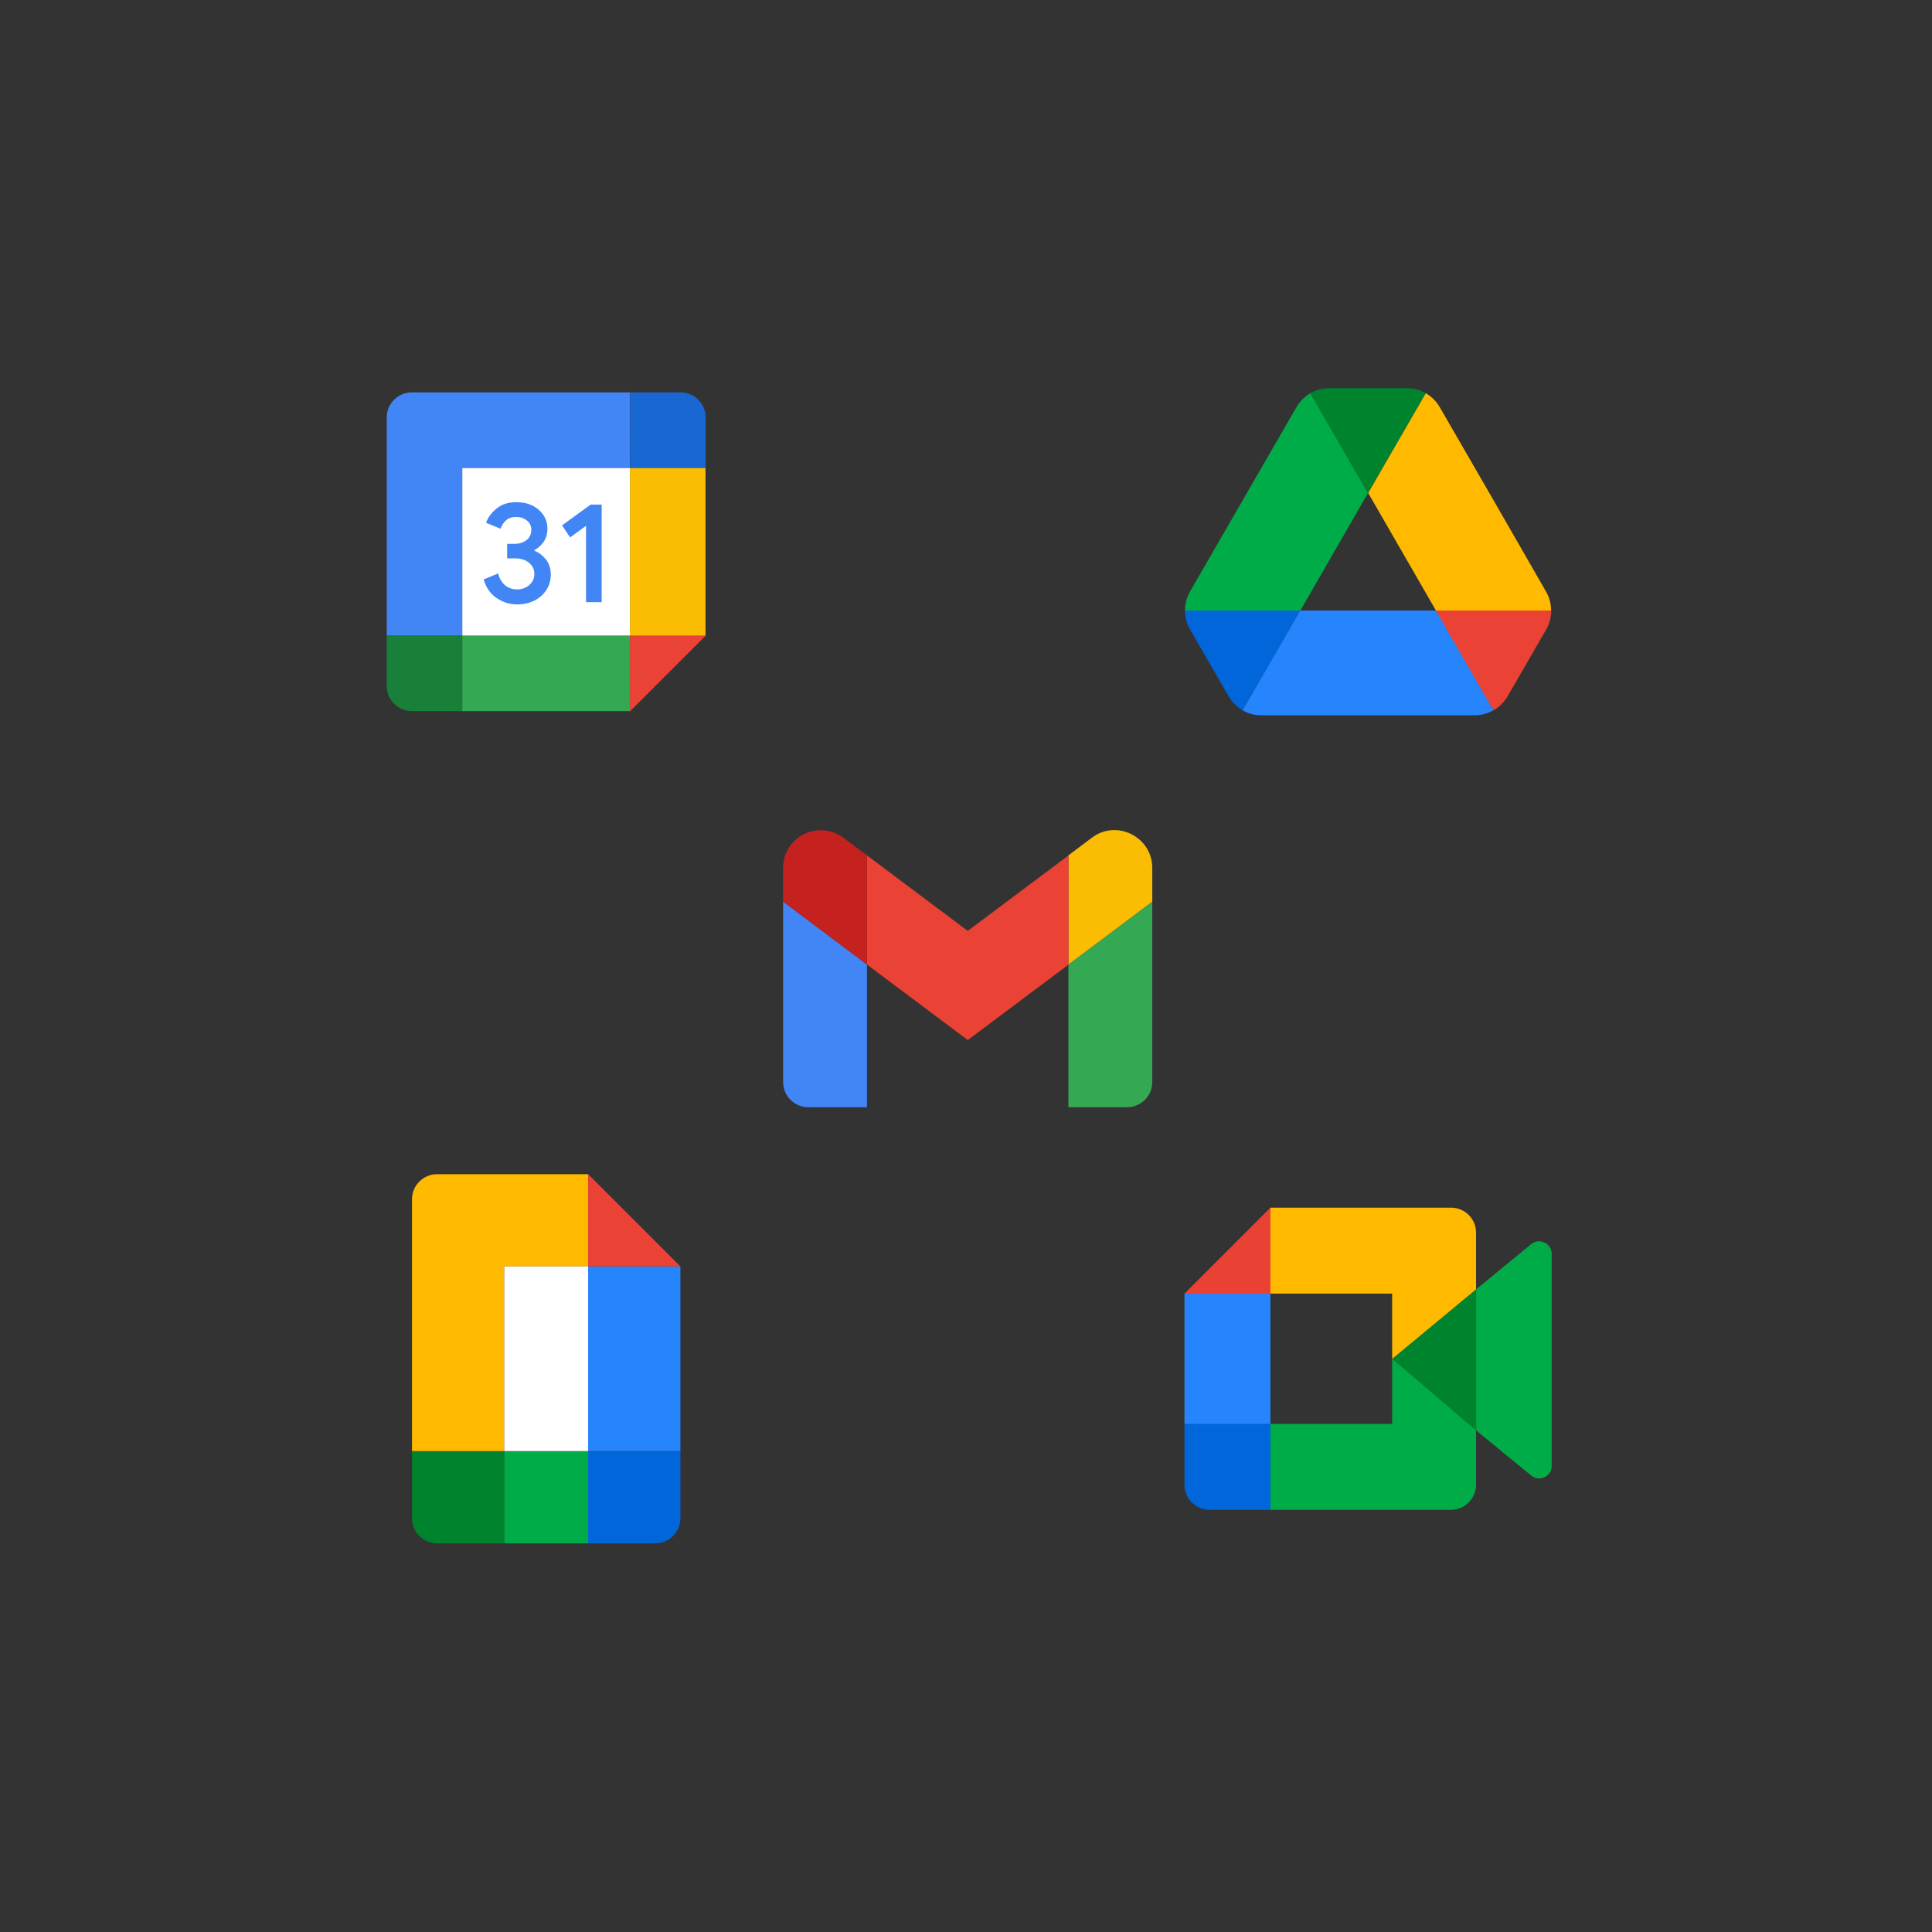<?xml version="1.0" encoding="utf-8"?>
<!-- Generator: Adobe Illustrator 26.1.0, SVG Export Plug-In . SVG Version: 6.00 Build 0)  -->
<svg version="1.1" id="Capa_1" xmlns:serif="http://www.serif.com/"
	 xmlns="http://www.w3.org/2000/svg" xmlns:xlink="http://www.w3.org/1999/xlink" x="0px" y="0px" viewBox="0 0 1200 1200"
	 style="enable-background:new 0 0 1200 1200;" xml:space="preserve">
<rect x="0" y="0" width="1200" height="1200" fill="#333333" stroke="none"/>
<style type="text/css">
	.st0{fill:none;}
	.st1{fill:#4285F4;}
	.st2{fill:#34A853;}
	.st3{fill:#FBBC04;}
	.st4{fill-rule:evenodd;clip-rule:evenodd;fill:#EA4335;}
	.st5{fill:#C5221F;}
	.st6{fill:#FFFFFF;}
	.st7{fill:#188038;}
	.st8{fill:#1967D2;}
	.st9{fill:#EA4335;}
	.st10{fill:#0066DA;}
	.st11{fill:#00AC47;}
	.st12{fill:#00832D;}
	.st13{fill:#2684FC;}
	.st14{fill:#FFBA00;}
	.st15{fill:#E94235;}
</style>
<rect id="subicon-googlework" x="204.4" y="205" class="st0" width="793.3" height="793.3"/>
<g>
	<path class="st1" d="M502,687.7h36.5v-88.6L486.4,560V672C486.4,680.7,493.4,687.7,502,687.7L502,687.7z"/>
	<path class="st2" d="M663.6,687.7h36.5c8.6,0,15.6-7,15.6-15.6V560l-52.1,39.1L663.6,687.7L663.6,687.7z"/>
	<path class="st3" d="M663.6,531.3v67.8l52.1-39.1v-20.9c0-19.3-22.1-30.4-37.5-18.8L663.6,531.3z"/>
	<path class="st4" d="M538.5,599.1v-67.8l62.6,46.9l62.6-46.9v67.8L601.1,646L538.5,599.1z"/>
	<path class="st5" d="M486.4,539.1V560l52.1,39.1v-67.8l-14.6-10.9C508.4,508.8,486.4,519.8,486.4,539.1z"/>
</g>
<g>
	<rect x="287.1" y="290.6" class="st6" width="104.3" height="104.3"/>
	<path class="st1" d="M308.5,371.5c-3.9-2.6-6.6-6.5-8.1-11.6l9-3.7c0.8,3.1,2.3,5.6,4.3,7.3c2,1.7,4.5,2.6,7.4,2.6
		c3,0,5.5-0.9,7.6-2.7c2.1-1.8,3.2-4.1,3.2-6.9c0-2.8-1.1-5.2-3.4-7c-2.2-1.8-5.1-2.7-8.4-2.7H315v-9h4.7c2.9,0,5.3-0.8,7.3-2.3
		c2-1.6,3-3.7,3-6.4c0-2.4-0.9-4.4-2.7-5.8s-4-2.2-6.7-2.2c-2.7,0-4.8,0.7-6.3,2.1c-1.6,1.4-2.7,3.2-3.4,5.2l-9-3.7
		c1.2-3.4,3.4-6.3,6.6-8.9c3.2-2.6,7.3-3.9,12.2-3.9c3.7,0,7,0.7,9.9,2.1c2.9,1.4,5.2,3.4,6.9,5.9c1.7,2.5,2.5,5.3,2.5,8.5
		c0,3.2-0.8,5.9-2.3,8.1c-1.5,2.2-3.4,3.9-5.7,5.1v0.5c2.9,1.2,5.4,3.2,7.3,5.7c1.9,2.5,2.8,5.6,2.8,9.1c0,3.5-0.9,6.7-2.7,9.5
		c-1.8,2.8-4.3,5-7.4,6.6c-3.2,1.6-6.7,2.4-10.7,2.4C316.6,375.4,312.4,374.1,308.5,371.5L308.5,371.5z M364,326.6l-9.9,7.2l-5-7.5
		l17.8-12.9h6.8V374H364V326.6L364,326.6z"/>
	<rect x="287.1" y="394.8" class="st2" width="104.3" height="46.9"/>
	<path class="st1" d="M391.3,243.7H255.8c-8.6,0-15.6,7-15.6,15.6v135.5h46.9V290.6h104.3C391.3,290.6,391.3,243.7,391.3,243.7z"/>
	<path class="st7" d="M240.2,394.8v31.3c0,8.6,7,15.6,15.6,15.6h31.3v-46.9H240.2z"/>
	<rect x="391.3" y="290.6" class="st3" width="46.9" height="104.3"/>
	<path class="st8" d="M438.3,290.6v-31.3c0-8.6-7-15.6-15.6-15.6h-31.3v46.9H438.3z"/>
	<path class="st9" d="M391.3,441.8l46.9-46.9h-46.9V441.8z"/>
</g>
<g>
	<path class="st10" d="M753.2,415.3l10,17.3c2.1,3.6,5.1,6.5,8.6,8.6l35.8-62H736c0,4,1,8.1,3.1,11.7L753.2,415.3L753.2,415.3z"/>
	<path class="st11" d="M849.7,306.2l-35.8-62c-3.5,2.1-6.5,5-8.6,8.6l-66.2,114.7c-2,3.6-3.1,7.6-3.1,11.7h71.7L849.7,306.2z"/>
	<path class="st9" d="M927.7,441.2c3.5-2.1,6.5-5,8.6-8.6l4.2-7.2l19.9-34.5c2.1-3.6,3.1-7.7,3.1-11.7h-71.7l15.3,30L927.7,441.2z"
		/>
	<path class="st12" d="M849.7,306.2l35.8-62c-3.5-2.1-7.6-3.1-11.7-3.1h-48.2c-4.2,0-8.2,1.2-11.7,3.1L849.7,306.2z"/>
	<path class="st13" d="M891.8,379.2h-84.2l-35.8,62c3.5,2.1,7.6,3.1,11.7,3.1h132.4c4.2,0,8.2-1.2,11.7-3.1L891.8,379.2z"/>
	<path class="st14" d="M927.3,310.1l-33.1-57.3c-2.1-3.6-5.1-6.5-8.6-8.6l-35.8,62l42.1,73h71.5c0-4-1-8.1-3.1-11.7L927.3,310.1
		L927.3,310.1z"/>
</g>
<g>
	<path class="st12" d="M313.2,901.3h-57.3V943c0,8.6,7,15.6,15.6,15.6h41.7V901.3L313.2,901.3z"/>
	<path class="st14" d="M365.3,729.3h-93.8c-8.6,0-15.6,7-15.6,15.6v156.4h57.3V786.6h52.1V729.3L365.3,729.3z"/>
	<path class="st10" d="M422.6,901.3h-57.3v57.3H407c8.6,0,15.6-7,15.6-15.6L422.6,901.3L422.6,901.3z"/>
	<rect x="313.2" y="901.3" class="st11" width="52.1" height="57.3"/>
	<rect x="365.3" y="786.6" class="st13" width="57.3" height="114.7"/>
	<path class="st9" d="M365.3,729.3v57.3h57.3L365.3,729.3z"/>
	<rect x="313.2" y="786.6" class="st6" width="52.1" height="114.7"/>
</g>
<g>
	<path class="st12" d="M864.7,844l22.2,25.4l29.9,19.1l5.2-44.3l-5.2-43.4l-30.5,16.8L864.7,844L864.7,844z"/>
	<path class="st10" d="M735.7,884.4v37.8c0,8.6,7,15.6,15.6,15.6h37.8l7.8-28.6l-7.8-24.9l-25.9-7.8L735.7,884.4z"/>
	<path class="st15" d="M789.1,750.1l-53.4,53.4l27.5,7.8l25.9-7.8l7.7-24.5L789.1,750.1z"/>
	<rect x="735.7" y="803.6" class="st13" width="53.4" height="80.8"/>
	<path class="st11" d="M951,772.8l-34.1,28v87.7l34.3,28.1c5.1,4,12.6,0.4,12.6-6.2V778.8C963.8,772.2,956.1,768.6,951,772.8
		L951,772.8z M864.7,844v40.4h-75.6v53.4h112.1c8.6,0,15.6-7,15.6-15.6v-33.7L864.7,844L864.7,844z"/>
	<path class="st14" d="M901.2,750.1H789.1v53.4h75.6V844l52.1-43.2v-35C916.9,757.1,909.9,750.1,901.2,750.1L901.2,750.1z"/>
</g>
</svg>
